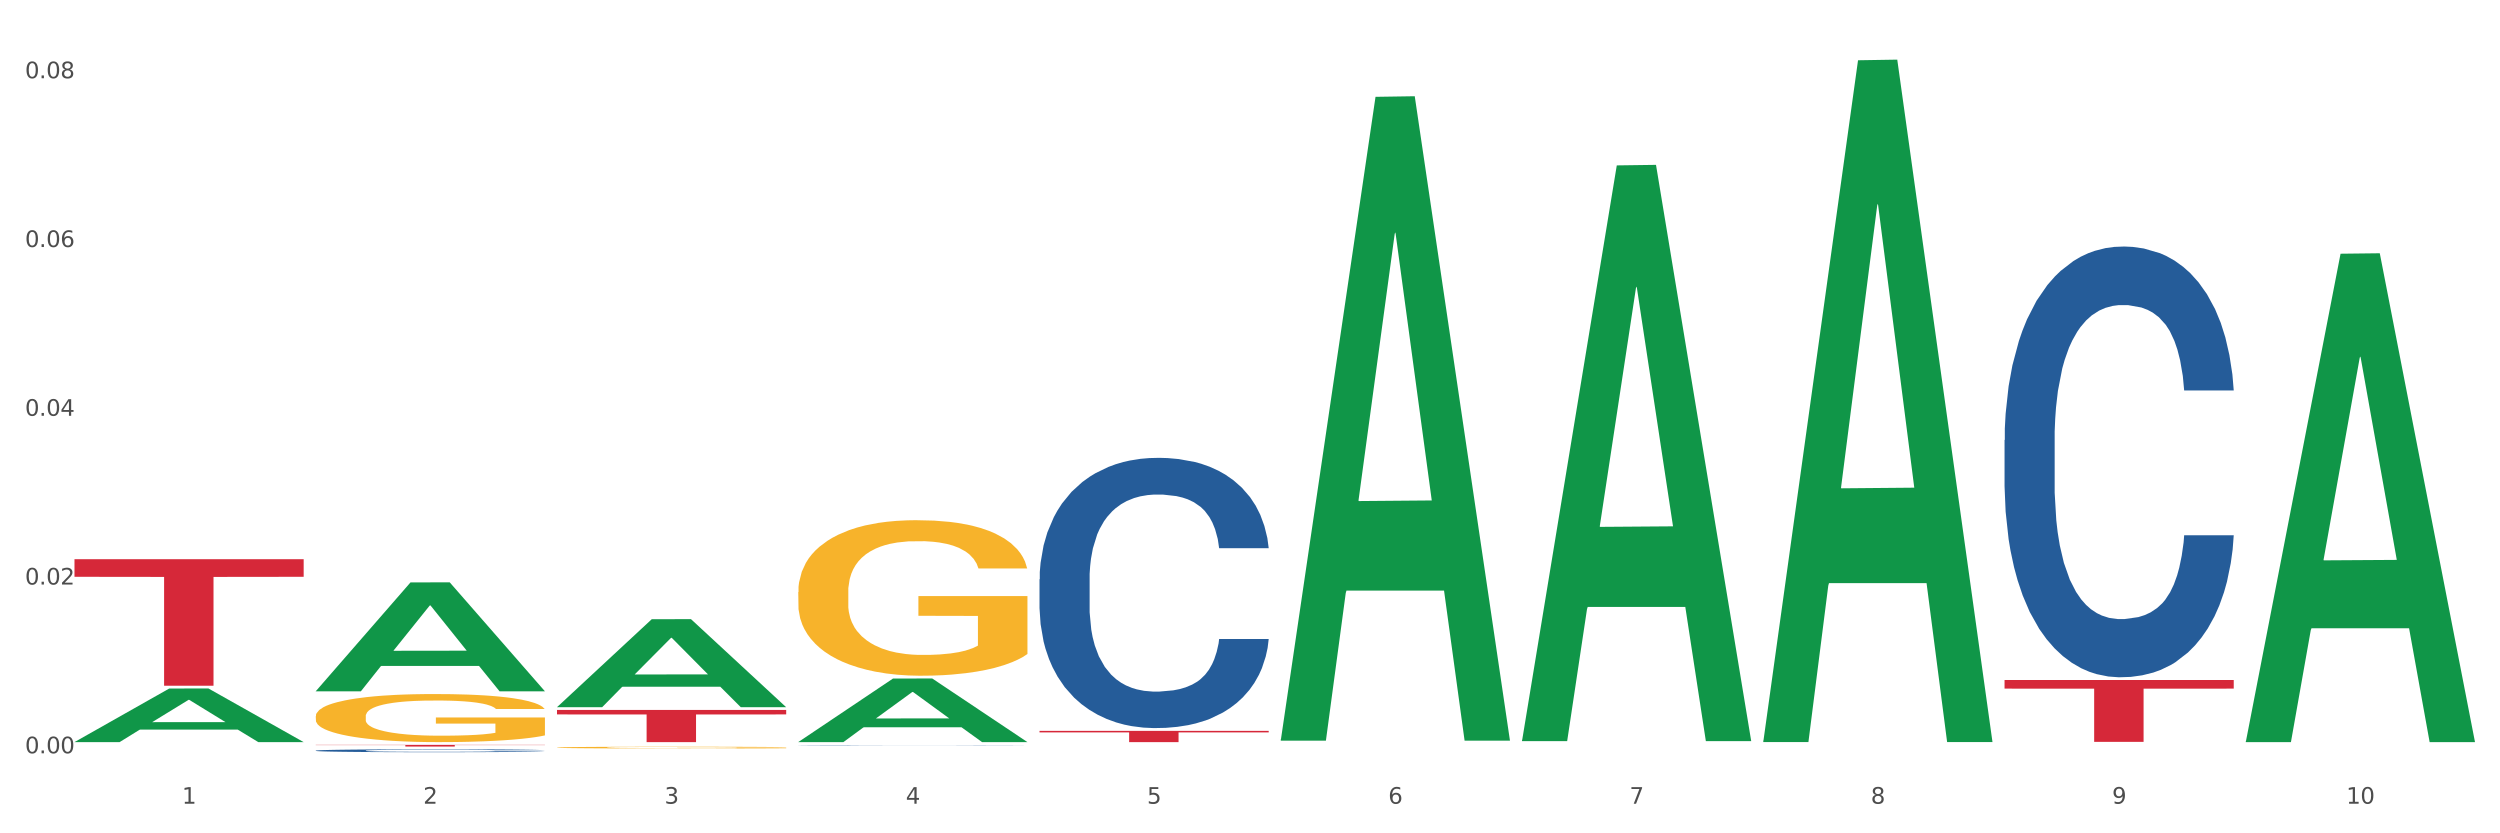<?xml version="1.0" encoding="utf-8" standalone="no"?>
<!DOCTYPE svg PUBLIC "-//W3C//DTD SVG 1.1//EN"
  "http://www.w3.org/Graphics/SVG/1.1/DTD/svg11.dtd">
<svg xmlns:xlink="http://www.w3.org/1999/xlink" width="1080pt" height="360pt" viewBox="0 0 1080 360" xmlns="http://www.w3.org/2000/svg" version="1.1">
 <rect x="0" y="0" width="1080" height="360" fill="#333333" stroke="none"/>
 <defs>
  <style type="text/css">*{stroke-linejoin: round; stroke-linecap: butt}</style>
 </defs>
 <g id="figure_1">
  <g id="patch_1">
   <path d="M 0 360 
L 1080 360 
L 1080 0 
L 0 0 
z
" style="fill: #ffffff; stroke: #ffffff; stroke-linejoin: miter"/>
  </g>
  <g id="axes_1">
   <g id="matplotlib.axis_1">
    <g id="xtick_1">
     <g id="text_1">
      <!-- 1 -->
      <g style="fill: #4d4d4d" transform="translate(78.627 347.204) scale(0.096 -0.096)">
       <defs>
        <path id="DejaVuSans-31" d="M 794 531 
L 1825 531 
L 1825 4091 
L 703 3866 
L 703 4441 
L 1819 4666 
L 2450 4666 
L 2450 531 
L 3481 531 
L 3481 0 
L 794 0 
L 794 531 
z
" transform="scale(0.016)"/>
       </defs>
       <use xlink:href="#DejaVuSans-31"/>
      </g>
     </g>
    </g>
    <g id="xtick_2">
     <g id="text_2">
      <!-- 2 -->
      <g style="fill: #4d4d4d" transform="translate(182.851 347.204) scale(0.096 -0.096)">
       <defs>
        <path id="DejaVuSans-32" d="M 1228 531 
L 3431 531 
L 3431 0 
L 469 0 
L 469 531 
Q 828 903 1448 1529 
Q 2069 2156 2228 2338 
Q 2531 2678 2651 2914 
Q 2772 3150 2772 3378 
Q 2772 3750 2511 3984 
Q 2250 4219 1831 4219 
Q 1534 4219 1204 4116 
Q 875 4013 500 3803 
L 500 4441 
Q 881 4594 1212 4672 
Q 1544 4750 1819 4750 
Q 2544 4750 2975 4387 
Q 3406 4025 3406 3419 
Q 3406 3131 3298 2873 
Q 3191 2616 2906 2266 
Q 2828 2175 2409 1742 
Q 1991 1309 1228 531 
z
" transform="scale(0.016)"/>
       </defs>
       <use xlink:href="#DejaVuSans-32"/>
      </g>
     </g>
    </g>
    <g id="xtick_3">
     <g id="text_3">
      <!-- 3 -->
      <g style="fill: #4d4d4d" transform="translate(287.074 347.204) scale(0.096 -0.096)">
       <defs>
        <path id="DejaVuSans-33" d="M 2597 2516 
Q 3050 2419 3304 2112 
Q 3559 1806 3559 1356 
Q 3559 666 3084 287 
Q 2609 -91 1734 -91 
Q 1441 -91 1130 -33 
Q 819 25 488 141 
L 488 750 
Q 750 597 1062 519 
Q 1375 441 1716 441 
Q 2309 441 2620 675 
Q 2931 909 2931 1356 
Q 2931 1769 2642 2001 
Q 2353 2234 1838 2234 
L 1294 2234 
L 1294 2753 
L 1863 2753 
Q 2328 2753 2575 2939 
Q 2822 3125 2822 3475 
Q 2822 3834 2567 4026 
Q 2313 4219 1838 4219 
Q 1578 4219 1281 4162 
Q 984 4106 628 3988 
L 628 4550 
Q 988 4650 1302 4700 
Q 1616 4750 1894 4750 
Q 2613 4750 3031 4423 
Q 3450 4097 3450 3541 
Q 3450 3153 3228 2886 
Q 3006 2619 2597 2516 
z
" transform="scale(0.016)"/>
       </defs>
       <use xlink:href="#DejaVuSans-33"/>
      </g>
     </g>
    </g>
    <g id="xtick_4">
     <g id="text_4">
      <!-- 4 -->
      <g style="fill: #4d4d4d" transform="translate(391.298 347.204) scale(0.096 -0.096)">
       <defs>
        <path id="DejaVuSans-34" d="M 2419 4116 
L 825 1625 
L 2419 1625 
L 2419 4116 
z
M 2253 4666 
L 3047 4666 
L 3047 1625 
L 3713 1625 
L 3713 1100 
L 3047 1100 
L 3047 0 
L 2419 0 
L 2419 1100 
L 313 1100 
L 313 1709 
L 2253 4666 
z
" transform="scale(0.016)"/>
       </defs>
       <use xlink:href="#DejaVuSans-34"/>
      </g>
     </g>
    </g>
    <g id="xtick_5">
     <g id="text_5">
      <!-- 5 -->
      <g style="fill: #4d4d4d" transform="translate(495.522 347.204) scale(0.096 -0.096)">
       <defs>
        <path id="DejaVuSans-35" d="M 691 4666 
L 3169 4666 
L 3169 4134 
L 1269 4134 
L 1269 2991 
Q 1406 3038 1543 3061 
Q 1681 3084 1819 3084 
Q 2600 3084 3056 2656 
Q 3513 2228 3513 1497 
Q 3513 744 3044 326 
Q 2575 -91 1722 -91 
Q 1428 -91 1123 -41 
Q 819 9 494 109 
L 494 744 
Q 775 591 1075 516 
Q 1375 441 1709 441 
Q 2250 441 2565 725 
Q 2881 1009 2881 1497 
Q 2881 1984 2565 2268 
Q 2250 2553 1709 2553 
Q 1456 2553 1204 2497 
Q 953 2441 691 2322 
L 691 4666 
z
" transform="scale(0.016)"/>
       </defs>
       <use xlink:href="#DejaVuSans-35"/>
      </g>
     </g>
    </g>
    <g id="xtick_6">
     <g id="text_6">
      <!-- 6 -->
      <g style="fill: #4d4d4d" transform="translate(599.745 347.204) scale(0.096 -0.096)">
       <defs>
        <path id="DejaVuSans-36" d="M 2113 2584 
Q 1688 2584 1439 2293 
Q 1191 2003 1191 1497 
Q 1191 994 1439 701 
Q 1688 409 2113 409 
Q 2538 409 2786 701 
Q 3034 994 3034 1497 
Q 3034 2003 2786 2293 
Q 2538 2584 2113 2584 
z
M 3366 4563 
L 3366 3988 
Q 3128 4100 2886 4159 
Q 2644 4219 2406 4219 
Q 1781 4219 1451 3797 
Q 1122 3375 1075 2522 
Q 1259 2794 1537 2939 
Q 1816 3084 2150 3084 
Q 2853 3084 3261 2657 
Q 3669 2231 3669 1497 
Q 3669 778 3244 343 
Q 2819 -91 2113 -91 
Q 1303 -91 875 529 
Q 447 1150 447 2328 
Q 447 3434 972 4092 
Q 1497 4750 2381 4750 
Q 2619 4750 2861 4703 
Q 3103 4656 3366 4563 
z
" transform="scale(0.016)"/>
       </defs>
       <use xlink:href="#DejaVuSans-36"/>
      </g>
     </g>
    </g>
    <g id="xtick_7">
     <g id="text_7">
      <!-- 7 -->
      <g style="fill: #4d4d4d" transform="translate(703.969 347.204) scale(0.096 -0.096)">
       <defs>
        <path id="DejaVuSans-37" d="M 525 4666 
L 3525 4666 
L 3525 4397 
L 1831 0 
L 1172 0 
L 2766 4134 
L 525 4134 
L 525 4666 
z
" transform="scale(0.016)"/>
       </defs>
       <use xlink:href="#DejaVuSans-37"/>
      </g>
     </g>
    </g>
    <g id="xtick_8">
     <g id="text_8">
      <!-- 8 -->
      <g style="fill: #4d4d4d" transform="translate(808.193 347.204) scale(0.096 -0.096)">
       <defs>
        <path id="DejaVuSans-38" d="M 2034 2216 
Q 1584 2216 1326 1975 
Q 1069 1734 1069 1313 
Q 1069 891 1326 650 
Q 1584 409 2034 409 
Q 2484 409 2743 651 
Q 3003 894 3003 1313 
Q 3003 1734 2745 1975 
Q 2488 2216 2034 2216 
z
M 1403 2484 
Q 997 2584 770 2862 
Q 544 3141 544 3541 
Q 544 4100 942 4425 
Q 1341 4750 2034 4750 
Q 2731 4750 3128 4425 
Q 3525 4100 3525 3541 
Q 3525 3141 3298 2862 
Q 3072 2584 2669 2484 
Q 3125 2378 3379 2068 
Q 3634 1759 3634 1313 
Q 3634 634 3220 271 
Q 2806 -91 2034 -91 
Q 1263 -91 848 271 
Q 434 634 434 1313 
Q 434 1759 690 2068 
Q 947 2378 1403 2484 
z
M 1172 3481 
Q 1172 3119 1398 2916 
Q 1625 2713 2034 2713 
Q 2441 2713 2670 2916 
Q 2900 3119 2900 3481 
Q 2900 3844 2670 4047 
Q 2441 4250 2034 4250 
Q 1625 4250 1398 4047 
Q 1172 3844 1172 3481 
z
" transform="scale(0.016)"/>
       </defs>
       <use xlink:href="#DejaVuSans-38"/>
      </g>
     </g>
    </g>
    <g id="xtick_9">
     <g id="text_9">
      <!-- 9 -->
      <g style="fill: #4d4d4d" transform="translate(912.416 347.204) scale(0.096 -0.096)">
       <defs>
        <path id="DejaVuSans-39" d="M 703 97 
L 703 672 
Q 941 559 1184 500 
Q 1428 441 1663 441 
Q 2288 441 2617 861 
Q 2947 1281 2994 2138 
Q 2813 1869 2534 1725 
Q 2256 1581 1919 1581 
Q 1219 1581 811 2004 
Q 403 2428 403 3163 
Q 403 3881 828 4315 
Q 1253 4750 1959 4750 
Q 2769 4750 3195 4129 
Q 3622 3509 3622 2328 
Q 3622 1225 3098 567 
Q 2575 -91 1691 -91 
Q 1453 -91 1209 -44 
Q 966 3 703 97 
z
M 1959 2075 
Q 2384 2075 2632 2365 
Q 2881 2656 2881 3163 
Q 2881 3666 2632 3958 
Q 2384 4250 1959 4250 
Q 1534 4250 1286 3958 
Q 1038 3666 1038 3163 
Q 1038 2656 1286 2365 
Q 1534 2075 1959 2075 
z
" transform="scale(0.016)"/>
       </defs>
       <use xlink:href="#DejaVuSans-39"/>
      </g>
     </g>
    </g>
    <g id="xtick_10">
     <g id="text_10">
      <!-- 10 -->
      <g style="fill: #4d4d4d" transform="translate(1013.586 347.204) scale(0.096 -0.096)">
       <defs>
        <path id="DejaVuSans-30" d="M 2034 4250 
Q 1547 4250 1301 3770 
Q 1056 3291 1056 2328 
Q 1056 1369 1301 889 
Q 1547 409 2034 409 
Q 2525 409 2770 889 
Q 3016 1369 3016 2328 
Q 3016 3291 2770 3770 
Q 2525 4250 2034 4250 
z
M 2034 4750 
Q 2819 4750 3233 4129 
Q 3647 3509 3647 2328 
Q 3647 1150 3233 529 
Q 2819 -91 2034 -91 
Q 1250 -91 836 529 
Q 422 1150 422 2328 
Q 422 3509 836 4129 
Q 1250 4750 2034 4750 
z
" transform="scale(0.016)"/>
       </defs>
       <use xlink:href="#DejaVuSans-31"/>
       <use xlink:href="#DejaVuSans-30" transform="translate(63.623 0)"/>
      </g>
     </g>
    </g>
    <g id="xtick_11"/>
    <g id="xtick_12"/>
    <g id="xtick_13"/>
    <g id="xtick_14"/>
    <g id="xtick_15"/>
    <g id="xtick_16"/>
    <g id="xtick_17"/>
    <g id="xtick_18"/>
    <g id="xtick_19"/>
   </g>
   <g id="matplotlib.axis_2">
    <g id="ytick_1">
     <g id="text_11">
      <!-- 0.00 -->
      <g style="fill: #4d4d4d" transform="translate(10.8 325.426) scale(0.096 -0.096)">
       <defs>
        <path id="DejaVuSans-2e" d="M 684 794 
L 1344 794 
L 1344 0 
L 684 0 
L 684 794 
z
" transform="scale(0.016)"/>
       </defs>
       <use xlink:href="#DejaVuSans-30"/>
       <use xlink:href="#DejaVuSans-2e" transform="translate(63.623 0)"/>
       <use xlink:href="#DejaVuSans-30" transform="translate(95.41 0)"/>
       <use xlink:href="#DejaVuSans-30" transform="translate(159.033 0)"/>
      </g>
     </g>
    </g>
    <g id="ytick_2">
     <g id="text_12">
      <!-- 0.02 -->
      <g style="fill: #4d4d4d" transform="translate(10.8 252.521) scale(0.096 -0.096)">
       <use xlink:href="#DejaVuSans-30"/>
       <use xlink:href="#DejaVuSans-2e" transform="translate(63.623 0)"/>
       <use xlink:href="#DejaVuSans-30" transform="translate(95.41 0)"/>
       <use xlink:href="#DejaVuSans-32" transform="translate(159.033 0)"/>
      </g>
     </g>
    </g>
    <g id="ytick_3">
     <g id="text_13">
      <!-- 0.04 -->
      <g style="fill: #4d4d4d" transform="translate(10.8 179.615) scale(0.096 -0.096)">
       <use xlink:href="#DejaVuSans-30"/>
       <use xlink:href="#DejaVuSans-2e" transform="translate(63.623 0)"/>
       <use xlink:href="#DejaVuSans-30" transform="translate(95.41 0)"/>
       <use xlink:href="#DejaVuSans-34" transform="translate(159.033 0)"/>
      </g>
     </g>
    </g>
    <g id="ytick_4">
     <g id="text_14">
      <!-- 0.06 -->
      <g style="fill: #4d4d4d" transform="translate(10.8 106.71) scale(0.096 -0.096)">
       <use xlink:href="#DejaVuSans-30"/>
       <use xlink:href="#DejaVuSans-2e" transform="translate(63.623 0)"/>
       <use xlink:href="#DejaVuSans-30" transform="translate(95.41 0)"/>
       <use xlink:href="#DejaVuSans-36" transform="translate(159.033 0)"/>
      </g>
     </g>
    </g>
    <g id="ytick_5">
     <g id="text_15">
      <!-- 0.08 -->
      <g style="fill: #4d4d4d" transform="translate(10.8 33.805) scale(0.096 -0.096)">
       <use xlink:href="#DejaVuSans-30"/>
       <use xlink:href="#DejaVuSans-2e" transform="translate(63.623 0)"/>
       <use xlink:href="#DejaVuSans-30" transform="translate(95.41 0)"/>
       <use xlink:href="#DejaVuSans-38" transform="translate(159.033 0)"/>
      </g>
     </g>
    </g>
    <g id="ytick_6"/>
    <g id="ytick_7"/>
    <g id="ytick_8"/>
    <g id="ytick_9"/>
   </g>
   <g id="PolyCollection_1">
    <path d="M 32.175 320.551 
L 32.277 320.53 
L 73.107 297.44 
L 90.051 297.419 
L 131.187 320.595 
L 111.589 320.595 
L 102.709 315.198 
L 60.552 315.198 
L 60.246 315.285 
L 51.671 320.595 
L 32.175 320.595 
L 32.175 320.551 
L 65.86 311.977 
L 97.401 311.955 
L 81.783 302.359 
L 81.579 302.315 
L 81.375 302.38 
L 65.758 311.955 
L 65.86 311.977 
L 32.175 320.551 
z
" clip-path="url(#p016af0e60f)" style="fill: #109648"/>
    <path d="M 865.964 190.109 
L 866.081 189.939 
L 866.081 185.18 
L 866.432 178.722 
L 867.719 166.826 
L 869.358 157.818 
L 872.167 147.282 
L 873.688 142.863 
L 875.678 137.934 
L 879.774 129.947 
L 884.456 123.149 
L 887.733 119.41 
L 890.19 117.03 
L 895.691 112.782 
L 898.851 110.912 
L 902.128 109.383 
L 904.937 108.363 
L 909.618 107.173 
L 913.364 106.663 
L 917.694 106.493 
L 921.322 106.663 
L 926.12 107.343 
L 933.143 109.383 
L 935.834 110.572 
L 939.463 112.612 
L 943.208 115.331 
L 946.251 118.05 
L 949.762 121.959 
L 953.39 127.057 
L 956.901 133.516 
L 959.359 139.464 
L 961.348 145.752 
L 963.104 153.4 
L 964.391 161.727 
L 964.976 168.695 
L 943.559 168.695 
L 942.974 162.407 
L 941.803 155.609 
L 940.633 151.02 
L 939.346 147.282 
L 937.356 143.033 
L 935.6 140.314 
L 932.674 137.085 
L 929.983 135.045 
L 927.759 133.855 
L 925.067 132.836 
L 919.332 131.816 
L 915.236 131.816 
L 912.661 132.156 
L 909.501 133.006 
L 906.81 134.195 
L 903.65 136.235 
L 901.192 138.444 
L 898.734 141.333 
L 897.33 143.373 
L 895.223 147.112 
L 893.819 150.171 
L 891.946 155.439 
L 890.893 159.178 
L 889.02 168.865 
L 888.201 176.003 
L 887.85 180.932 
L 887.616 186.37 
L 887.616 212.882 
L 888.318 224.779 
L 888.903 229.877 
L 889.839 235.656 
L 891.595 243.133 
L 894.17 250.441 
L 896.861 255.71 
L 899.085 258.939 
L 901.192 261.318 
L 903.298 263.187 
L 905.873 264.887 
L 907.98 265.907 
L 911.14 266.926 
L 914.885 267.436 
L 917.811 267.436 
L 923.78 266.586 
L 926.472 265.737 
L 929.046 264.547 
L 931.855 262.678 
L 934.079 260.638 
L 935.366 259.109 
L 937.473 255.88 
L 939.111 252.481 
L 940.516 248.572 
L 941.452 245.173 
L 942.505 240.074 
L 943.325 234.296 
L 943.559 231.237 
L 964.976 231.237 
L 964.508 237.355 
L 963.689 243.303 
L 962.05 251.291 
L 960.763 255.88 
L 958.773 261.488 
L 956.667 266.247 
L 953.741 271.515 
L 951.049 275.424 
L 948.24 278.823 
L 945.197 281.882 
L 939.697 286.131 
L 937.707 287.32 
L 933.494 289.36 
L 930.217 290.549 
L 925.418 291.739 
L 920.503 292.419 
L 915.353 292.589 
L 910.789 292.249 
L 905.756 291.229 
L 902.596 290.209 
L 899.085 288.68 
L 894.989 286.301 
L 891.127 283.411 
L 887.499 280.012 
L 884.105 276.104 
L 880.945 271.685 
L 876.848 264.377 
L 873.805 257.239 
L 871.582 250.611 
L 870.06 245.003 
L 868.539 237.865 
L 867.719 232.936 
L 866.432 221.04 
L 865.964 209.993 
L 865.964 190.109 
z
" clip-path="url(#p016af0e60f)" style="fill: #255c99"/>
    <path d="M 449.069 250.243 
L 449.187 250.137 
L 449.187 247.151 
L 449.538 243.099 
L 450.825 235.636 
L 452.464 229.984 
L 455.272 223.374 
L 456.794 220.601 
L 458.783 217.509 
L 462.88 212.498 
L 467.561 208.233 
L 470.838 205.887 
L 473.296 204.394 
L 478.797 201.729 
L 481.957 200.556 
L 485.234 199.596 
L 488.042 198.957 
L 492.724 198.21 
L 496.469 197.89 
L 500.799 197.784 
L 504.427 197.89 
L 509.226 198.317 
L 516.248 199.596 
L 518.94 200.343 
L 522.568 201.622 
L 526.313 203.328 
L 529.356 205.034 
L 532.867 207.487 
L 536.495 210.685 
L 540.006 214.737 
L 542.464 218.469 
L 544.454 222.414 
L 546.209 227.212 
L 547.497 232.437 
L 548.082 236.808 
L 526.664 236.808 
L 526.079 232.863 
L 524.909 228.598 
L 523.738 225.719 
L 522.451 223.374 
L 520.461 220.708 
L 518.706 219.002 
L 515.78 216.976 
L 513.088 215.697 
L 510.864 214.95 
L 508.173 214.311 
L 502.438 213.671 
L 498.342 213.671 
L 495.767 213.884 
L 492.607 214.417 
L 489.915 215.164 
L 486.755 216.443 
L 484.297 217.829 
L 481.84 219.642 
L 480.435 220.921 
L 478.328 223.267 
L 476.924 225.186 
L 475.051 228.492 
L 473.998 230.837 
L 472.126 236.915 
L 471.306 241.393 
L 470.955 244.485 
L 470.721 247.897 
L 470.721 264.531 
L 471.423 271.995 
L 472.009 275.194 
L 472.945 278.819 
L 474.7 283.51 
L 477.275 288.095 
L 479.967 291.401 
L 482.191 293.426 
L 484.297 294.919 
L 486.404 296.092 
L 488.979 297.158 
L 491.085 297.798 
L 494.245 298.438 
L 497.991 298.758 
L 500.916 298.758 
L 506.885 298.225 
L 509.577 297.691 
L 512.152 296.945 
L 514.961 295.772 
L 517.184 294.493 
L 518.472 293.533 
L 520.578 291.507 
L 522.217 289.375 
L 523.621 286.922 
L 524.558 284.79 
L 525.611 281.591 
L 526.43 277.966 
L 526.664 276.047 
L 548.082 276.047 
L 547.614 279.885 
L 546.795 283.617 
L 545.156 288.628 
L 543.869 291.507 
L 541.879 295.026 
L 539.772 298.011 
L 536.846 301.317 
L 534.155 303.769 
L 531.346 305.902 
L 528.303 307.821 
L 522.802 310.486 
L 520.813 311.233 
L 516.599 312.512 
L 513.322 313.259 
L 508.524 314.005 
L 503.608 314.432 
L 498.459 314.538 
L 493.894 314.325 
L 488.862 313.685 
L 485.702 313.045 
L 482.191 312.086 
L 478.094 310.593 
L 474.232 308.78 
L 470.604 306.648 
L 467.21 304.196 
L 464.05 301.423 
L 459.954 296.838 
L 456.911 292.36 
L 454.687 288.202 
L 453.166 284.683 
L 451.644 280.205 
L 450.825 277.113 
L 449.538 269.649 
L 449.069 262.718 
L 449.069 250.243 
z
" clip-path="url(#p016af0e60f)" style="fill: #255c99"/>
    <path d="M 344.846 321.897 
L 344.963 321.897 
L 344.963 321.893 
L 345.314 321.888 
L 346.601 321.878 
L 348.24 321.871 
L 351.049 321.862 
L 352.57 321.858 
L 354.56 321.854 
L 358.656 321.848 
L 363.338 321.842 
L 366.615 321.839 
L 369.072 321.837 
L 374.573 321.834 
L 377.733 321.832 
L 381.01 321.831 
L 383.819 321.83 
L 388.5 321.829 
L 392.245 321.829 
L 396.576 321.829 
L 400.204 321.829 
L 405.002 321.829 
L 412.025 321.831 
L 414.716 321.832 
L 418.344 321.834 
L 422.09 321.836 
L 425.133 321.838 
L 428.644 321.841 
L 432.272 321.846 
L 435.783 321.851 
L 438.241 321.856 
L 440.23 321.861 
L 441.986 321.867 
L 443.273 321.874 
L 443.858 321.879 
L 422.441 321.879 
L 421.856 321.874 
L 420.685 321.869 
L 419.515 321.865 
L 418.227 321.862 
L 416.238 321.859 
L 414.482 321.856 
L 411.556 321.854 
L 408.865 321.852 
L 406.641 321.851 
L 403.949 321.85 
L 398.214 321.849 
L 394.118 321.849 
L 391.543 321.85 
L 388.383 321.85 
L 385.691 321.851 
L 382.531 321.853 
L 380.074 321.855 
L 377.616 321.857 
L 376.211 321.859 
L 374.105 321.862 
L 372.7 321.864 
L 370.828 321.869 
L 369.775 321.872 
L 367.902 321.88 
L 367.083 321.885 
L 366.732 321.889 
L 366.498 321.894 
L 366.498 321.916 
L 367.2 321.925 
L 367.785 321.929 
L 368.721 321.934 
L 370.477 321.94 
L 373.052 321.946 
L 375.743 321.95 
L 377.967 321.953 
L 380.074 321.955 
L 382.18 321.957 
L 384.755 321.958 
L 386.862 321.959 
L 390.022 321.96 
L 393.767 321.96 
L 396.693 321.96 
L 402.662 321.959 
L 405.353 321.959 
L 407.928 321.958 
L 410.737 321.956 
L 412.961 321.955 
L 414.248 321.953 
L 416.355 321.951 
L 417.993 321.948 
L 419.398 321.945 
L 420.334 321.942 
L 421.387 321.938 
L 422.207 321.933 
L 422.441 321.931 
L 443.858 321.931 
L 443.39 321.936 
L 442.571 321.94 
L 440.932 321.947 
L 439.645 321.951 
L 437.655 321.955 
L 435.549 321.959 
L 432.623 321.963 
L 429.931 321.967 
L 427.122 321.969 
L 424.079 321.972 
L 418.579 321.975 
L 416.589 321.976 
L 412.376 321.978 
L 409.099 321.979 
L 404.3 321.98 
L 399.385 321.98 
L 394.235 321.981 
L 389.671 321.98 
L 384.638 321.979 
L 381.478 321.979 
L 377.967 321.977 
L 373.871 321.975 
L 370.009 321.973 
L 366.38 321.97 
L 362.986 321.967 
L 359.826 321.964 
L 355.73 321.958 
L 352.687 321.952 
L 350.464 321.946 
L 348.942 321.942 
L 347.421 321.936 
L 346.601 321.932 
L 345.314 321.922 
L 344.846 321.913 
L 344.846 321.897 
z
" clip-path="url(#p016af0e60f)" style="fill: #255c99"/>
    <path d="M 136.399 324.259 
L 136.516 324.258 
L 136.516 324.226 
L 136.867 324.183 
L 138.154 324.102 
L 139.793 324.042 
L 142.602 323.971 
L 144.123 323.941 
L 146.113 323.908 
L 150.209 323.854 
L 154.89 323.808 
L 158.167 323.783 
L 160.625 323.767 
L 166.126 323.738 
L 169.286 323.726 
L 172.563 323.715 
L 175.372 323.709 
L 180.053 323.701 
L 183.798 323.697 
L 188.129 323.696 
L 191.757 323.697 
L 196.555 323.702 
L 203.577 323.715 
L 206.269 323.723 
L 209.897 323.737 
L 213.642 323.756 
L 216.685 323.774 
L 220.196 323.8 
L 223.824 323.835 
L 227.336 323.878 
L 229.793 323.918 
L 231.783 323.96 
L 233.538 324.012 
L 234.826 324.068 
L 235.411 324.115 
L 213.993 324.115 
L 213.408 324.073 
L 212.238 324.027 
L 211.068 323.996 
L 209.78 323.971 
L 207.791 323.942 
L 206.035 323.924 
L 203.109 323.902 
L 200.417 323.888 
L 198.194 323.88 
L 195.502 323.873 
L 189.767 323.867 
L 185.671 323.867 
L 183.096 323.869 
L 179.936 323.875 
L 177.244 323.883 
L 174.084 323.896 
L 171.626 323.911 
L 169.169 323.931 
L 167.764 323.944 
L 165.658 323.97 
L 164.253 323.99 
L 162.381 324.026 
L 161.327 324.051 
L 159.455 324.116 
L 158.635 324.164 
L 158.284 324.197 
L 158.05 324.234 
L 158.05 324.413 
L 158.752 324.493 
L 159.338 324.527 
L 160.274 324.566 
L 162.029 324.616 
L 164.604 324.666 
L 167.296 324.701 
L 169.52 324.723 
L 171.626 324.739 
L 173.733 324.751 
L 176.308 324.763 
L 178.415 324.77 
L 181.575 324.777 
L 185.32 324.78 
L 188.246 324.78 
L 194.214 324.774 
L 196.906 324.769 
L 199.481 324.761 
L 202.29 324.748 
L 204.514 324.734 
L 205.801 324.724 
L 207.908 324.702 
L 209.546 324.679 
L 210.951 324.653 
L 211.887 324.63 
L 212.94 324.596 
L 213.759 324.557 
L 213.993 324.536 
L 235.411 324.536 
L 234.943 324.577 
L 234.124 324.618 
L 232.485 324.671 
L 231.198 324.702 
L 229.208 324.74 
L 227.102 324.772 
L 224.176 324.808 
L 221.484 324.834 
L 218.675 324.857 
L 215.632 324.877 
L 210.131 324.906 
L 208.142 324.914 
L 203.928 324.928 
L 200.651 324.936 
L 195.853 324.944 
L 190.937 324.948 
L 185.788 324.95 
L 181.223 324.947 
L 176.191 324.94 
L 173.031 324.933 
L 169.52 324.923 
L 165.424 324.907 
L 161.561 324.888 
L 157.933 324.865 
L 154.539 324.838 
L 151.379 324.809 
L 147.283 324.759 
L 144.24 324.711 
L 142.016 324.667 
L 140.495 324.629 
L 138.973 324.581 
L 138.154 324.548 
L 136.867 324.468 
L 136.399 324.393 
L 136.399 324.259 
z
" clip-path="url(#p016af0e60f)" style="fill: #255c99"/>
    <path d="M 136.399 309.424 
L 136.516 309.405 
L 136.516 308.722 
L 136.749 308.134 
L 137.918 306.712 
L 139.672 305.536 
L 140.958 304.91 
L 142.244 304.398 
L 143.763 303.886 
L 145.634 303.355 
L 149.024 302.577 
L 151.128 302.179 
L 153.699 301.762 
L 158.375 301.155 
L 161.765 300.813 
L 165.272 300.529 
L 171 300.187 
L 174.741 300.036 
L 178.716 299.922 
L 183.508 299.846 
L 187.132 299.827 
L 195.081 299.884 
L 201.861 300.055 
L 205.135 300.187 
L 209.343 300.415 
L 211.564 300.567 
L 215.188 300.87 
L 218.928 301.268 
L 221.5 301.61 
L 225.358 302.255 
L 228.28 302.9 
L 230.969 303.696 
L 232.372 304.246 
L 233.424 304.758 
L 234.359 305.346 
L 235.294 306.275 
L 214.253 306.275 
L 213.434 305.612 
L 212.148 304.986 
L 210.278 304.379 
L 208.641 304 
L 205.836 303.525 
L 203.264 303.222 
L 200.576 302.994 
L 197.302 302.805 
L 194.731 302.71 
L 191.107 302.634 
L 183.976 302.653 
L 179.183 302.805 
L 175.91 302.994 
L 173.806 303.165 
L 171.936 303.355 
L 169.831 303.62 
L 167.377 304.019 
L 165.623 304.379 
L 163.87 304.834 
L 162.467 305.289 
L 161.181 305.82 
L 160.129 306.389 
L 159.311 306.977 
L 158.609 307.698 
L 158.025 308.893 
L 158.025 311.491 
L 158.259 312.079 
L 158.843 312.857 
L 159.544 313.445 
L 160.713 314.146 
L 161.765 314.621 
L 163.753 315.303 
L 165.974 315.872 
L 167.727 316.233 
L 169.481 316.536 
L 172.52 316.953 
L 175.91 317.295 
L 178.833 317.503 
L 182.807 317.693 
L 185.496 317.769 
L 187.834 317.807 
L 193.562 317.807 
L 197.653 317.75 
L 202.212 317.617 
L 205.719 317.446 
L 208.641 317.238 
L 211.915 316.896 
L 214.019 316.574 
L 214.019 312.61 
L 188.301 312.591 
L 188.301 309.955 
L 235.411 309.955 
L 235.411 317.693 
L 233.424 318.091 
L 231.203 318.452 
L 228.865 318.774 
L 225.358 319.172 
L 221.15 319.552 
L 217.409 319.817 
L 213.434 320.045 
L 208.758 320.253 
L 202.68 320.443 
L 198.939 320.519 
L 194.263 320.576 
L 188.769 320.595 
L 183.976 320.557 
L 179.3 320.462 
L 174.39 320.291 
L 169.598 320.045 
L 165.974 319.798 
L 162.35 319.495 
L 158.492 319.096 
L 155.453 318.717 
L 153.115 318.376 
L 150.543 317.94 
L 147.738 317.371 
L 145.634 316.858 
L 143.763 316.327 
L 141.776 315.645 
L 140.373 315.057 
L 138.97 314.317 
L 138.152 313.767 
L 137.217 312.914 
L 136.516 311.719 
L 136.399 309.424 
z
" clip-path="url(#p016af0e60f)" style="fill: #f7b32b"/>
    <path d="M 240.622 322.941 
L 240.739 322.941 
L 240.739 322.915 
L 240.973 322.894 
L 242.142 322.841 
L 243.895 322.798 
L 245.181 322.775 
L 246.467 322.756 
L 247.987 322.737 
L 249.857 322.718 
L 253.247 322.689 
L 255.351 322.675 
L 257.923 322.659 
L 262.599 322.637 
L 265.989 322.624 
L 269.496 322.614 
L 275.224 322.601 
L 278.965 322.596 
L 282.939 322.592 
L 287.732 322.589 
L 291.356 322.588 
L 299.305 322.59 
L 306.085 322.596 
L 309.358 322.601 
L 313.566 322.61 
L 315.788 322.615 
L 319.411 322.627 
L 323.152 322.641 
L 325.724 322.654 
L 329.581 322.677 
L 332.504 322.701 
L 335.193 322.73 
L 336.595 322.751 
L 337.647 322.77 
L 338.583 322.791 
L 339.518 322.825 
L 318.476 322.825 
L 317.658 322.801 
L 316.372 322.778 
L 314.502 322.756 
L 312.865 322.742 
L 310.06 322.724 
L 307.488 322.713 
L 304.799 322.705 
L 301.526 322.698 
L 298.954 322.694 
L 295.33 322.691 
L 288.2 322.692 
L 283.407 322.698 
L 280.134 322.705 
L 278.03 322.711 
L 276.159 322.718 
L 274.055 322.728 
L 271.6 322.742 
L 269.847 322.756 
L 268.093 322.772 
L 266.69 322.789 
L 265.405 322.809 
L 264.352 322.83 
L 263.534 322.851 
L 262.833 322.878 
L 262.248 322.922 
L 262.248 323.017 
L 262.482 323.039 
L 263.067 323.068 
L 263.768 323.089 
L 264.937 323.115 
L 265.989 323.132 
L 267.976 323.158 
L 270.197 323.178 
L 271.951 323.192 
L 273.704 323.203 
L 276.744 323.218 
L 280.134 323.231 
L 283.056 323.238 
L 287.031 323.245 
L 289.719 323.248 
L 292.057 323.25 
L 297.785 323.25 
L 301.877 323.248 
L 306.436 323.243 
L 309.943 323.236 
L 312.865 323.229 
L 316.138 323.216 
L 318.242 323.204 
L 318.242 323.058 
L 292.525 323.058 
L 292.525 322.961 
L 339.635 322.961 
L 339.635 323.245 
L 337.647 323.26 
L 335.426 323.273 
L 333.088 323.285 
L 329.581 323.3 
L 325.373 323.314 
L 321.632 323.324 
L 317.658 323.332 
L 312.982 323.34 
L 306.903 323.347 
L 303.163 323.349 
L 298.487 323.352 
L 292.992 323.352 
L 288.2 323.351 
L 283.524 323.347 
L 278.614 323.341 
L 273.821 323.332 
L 270.197 323.323 
L 266.574 323.312 
L 262.716 323.297 
L 259.677 323.283 
L 257.339 323.271 
L 254.767 323.255 
L 251.961 323.234 
L 249.857 323.215 
L 247.987 323.195 
L 246 323.17 
L 244.597 323.148 
L 243.194 323.121 
L 242.376 323.101 
L 241.441 323.07 
L 240.739 323.026 
L 240.622 322.941 
z
" clip-path="url(#p016af0e60f)" style="fill: #f7b32b"/>
    <path d="M 344.846 255.773 
L 344.963 255.712 
L 344.963 253.503 
L 345.197 251.6 
L 346.366 246.998 
L 348.119 243.193 
L 349.405 241.168 
L 350.691 239.511 
L 352.21 237.854 
L 354.081 236.136 
L 357.471 233.62 
L 359.575 232.331 
L 362.147 230.981 
L 366.823 229.017 
L 370.213 227.913 
L 373.72 226.992 
L 379.448 225.888 
L 383.188 225.397 
L 387.163 225.029 
L 391.956 224.783 
L 395.579 224.722 
L 403.529 224.906 
L 410.309 225.458 
L 413.582 225.888 
L 417.79 226.624 
L 420.011 227.115 
L 423.635 228.097 
L 427.376 229.386 
L 429.947 230.49 
L 433.805 232.577 
L 436.728 234.663 
L 439.416 237.241 
L 440.819 239.02 
L 441.871 240.677 
L 442.806 242.579 
L 443.741 245.586 
L 422.7 245.586 
L 421.882 243.439 
L 420.596 241.413 
L 418.725 239.45 
L 417.089 238.222 
L 414.283 236.688 
L 411.711 235.706 
L 409.023 234.97 
L 405.75 234.356 
L 403.178 234.049 
L 399.554 233.804 
L 392.423 233.865 
L 387.63 234.356 
L 384.357 234.97 
L 382.253 235.522 
L 380.383 236.136 
L 378.279 236.995 
L 375.824 238.284 
L 374.07 239.45 
L 372.317 240.923 
L 370.914 242.395 
L 369.628 244.114 
L 368.576 245.955 
L 367.758 247.857 
L 367.056 250.189 
L 366.472 254.055 
L 366.472 262.462 
L 366.706 264.365 
L 367.29 266.881 
L 367.992 268.783 
L 369.161 271.054 
L 370.213 272.588 
L 372.2 274.797 
L 374.421 276.638 
L 376.174 277.804 
L 377.928 278.786 
L 380.967 280.136 
L 384.357 281.241 
L 387.28 281.916 
L 391.254 282.529 
L 393.943 282.775 
L 396.281 282.897 
L 402.009 282.897 
L 406.1 282.713 
L 410.659 282.284 
L 414.166 281.731 
L 417.089 281.056 
L 420.362 279.952 
L 422.466 278.909 
L 422.466 266.083 
L 396.748 266.022 
L 396.748 257.492 
L 443.858 257.492 
L 443.858 282.529 
L 441.871 283.818 
L 439.65 284.984 
L 437.312 286.027 
L 433.805 287.316 
L 429.597 288.543 
L 425.856 289.402 
L 421.882 290.139 
L 417.206 290.814 
L 411.127 291.427 
L 407.386 291.673 
L 402.71 291.857 
L 397.216 291.918 
L 392.423 291.796 
L 387.747 291.489 
L 382.838 290.936 
L 378.045 290.139 
L 374.421 289.341 
L 370.797 288.359 
L 366.94 287.07 
L 363.9 285.843 
L 361.562 284.738 
L 358.99 283.327 
L 356.185 281.486 
L 354.081 279.829 
L 352.21 278.111 
L 350.223 275.902 
L 348.82 273.999 
L 347.418 271.606 
L 346.599 269.826 
L 345.664 267.065 
L 344.963 263.199 
L 344.846 255.773 
z
" clip-path="url(#p016af0e60f)" style="fill: #f7b32b"/>
    <path d="M 32.175 241.583 
L 131.187 241.583 
L 131.187 249.178 
L 92.239 249.229 
L 92.239 296.235 
L 70.888 296.235 
L 70.888 249.229 
L 32.175 249.178 
L 32.175 241.634 
L 32.175 241.583 
z
" clip-path="url(#p016af0e60f)" style="fill: #d62839"/>
    <path d="M 136.399 321.779 
L 235.411 321.779 
L 235.411 321.881 
L 196.463 321.881 
L 196.463 322.512 
L 175.112 322.512 
L 175.112 321.881 
L 136.399 321.881 
L 136.399 321.78 
L 136.399 321.779 
z
" clip-path="url(#p016af0e60f)" style="fill: #d62839"/>
    <path d="M 449.069 315.722 
L 548.082 315.722 
L 548.082 316.399 
L 509.134 316.404 
L 509.134 320.595 
L 487.783 320.595 
L 487.783 316.404 
L 449.069 316.399 
L 449.069 315.727 
L 449.069 315.722 
z
" clip-path="url(#p016af0e60f)" style="fill: #d62839"/>
    <path d="M 865.964 293.773 
L 964.976 293.773 
L 964.976 297.487 
L 926.028 297.512 
L 926.028 320.498 
L 904.677 320.498 
L 904.677 297.512 
L 865.964 297.487 
L 865.964 293.798 
L 865.964 293.773 
z
" clip-path="url(#p016af0e60f)" style="fill: #d62839"/>
    <path d="M 240.622 306.704 
L 339.635 306.704 
L 339.635 308.634 
L 300.687 308.647 
L 300.687 320.595 
L 279.336 320.595 
L 279.336 308.647 
L 240.622 308.634 
L 240.622 306.717 
L 240.622 306.704 
z
" clip-path="url(#p016af0e60f)" style="fill: #d62839"/>
    <path d="M 970.188 320.198 
L 970.29 320 
L 1011.12 109.606 
L 1028.064 109.408 
L 1069.2 320.595 
L 1049.602 320.595 
L 1040.721 271.417 
L 998.564 271.417 
L 998.258 272.21 
L 989.684 320.595 
L 970.188 320.595 
L 970.188 320.198 
L 1003.872 242.069 
L 1035.413 241.871 
L 1019.796 154.421 
L 1019.592 154.025 
L 1019.388 154.62 
L 1003.77 241.871 
L 1003.872 242.069 
L 970.188 320.198 
z
" clip-path="url(#p016af0e60f)" style="fill: #109648"/>
    <path d="M 136.399 298.555 
L 136.501 298.51 
L 177.331 251.604 
L 194.275 251.56 
L 235.411 298.643 
L 215.813 298.643 
L 206.932 287.679 
L 164.775 287.679 
L 164.469 287.856 
L 155.895 298.643 
L 136.399 298.643 
L 136.399 298.555 
L 170.083 281.136 
L 201.624 281.092 
L 186.007 261.596 
L 185.803 261.507 
L 185.599 261.64 
L 169.981 281.092 
L 170.083 281.136 
L 136.399 298.555 
z
" clip-path="url(#p016af0e60f)" style="fill: #109648"/>
    <path d="M 240.622 305.449 
L 240.724 305.413 
L 281.554 267.501 
L 298.499 267.466 
L 339.635 305.52 
L 320.036 305.52 
L 311.156 296.659 
L 268.999 296.659 
L 268.693 296.801 
L 260.118 305.52 
L 240.622 305.52 
L 240.622 305.449 
L 274.307 291.37 
L 305.848 291.335 
L 290.231 275.577 
L 290.026 275.505 
L 289.822 275.613 
L 274.205 291.335 
L 274.307 291.37 
L 240.622 305.449 
z
" clip-path="url(#p016af0e60f)" style="fill: #109648"/>
    <path d="M 344.846 320.543 
L 344.948 320.517 
L 385.778 293.128 
L 402.722 293.102 
L 443.858 320.595 
L 424.26 320.595 
L 415.379 314.193 
L 373.223 314.193 
L 372.916 314.296 
L 364.342 320.595 
L 344.846 320.595 
L 344.846 320.543 
L 378.53 310.372 
L 410.072 310.346 
L 394.454 298.962 
L 394.25 298.911 
L 394.046 298.988 
L 378.428 310.346 
L 378.53 310.372 
L 344.846 320.543 
z
" clip-path="url(#p016af0e60f)" style="fill: #109648"/>
    <path d="M 553.293 319.451 
L 553.395 319.19 
L 594.225 41.831 
L 611.169 41.57 
L 652.306 319.974 
L 632.707 319.974 
L 623.827 255.144 
L 581.67 255.144 
L 581.364 256.189 
L 572.789 319.974 
L 553.293 319.974 
L 553.293 319.451 
L 586.978 216.455 
L 618.519 216.193 
L 602.901 100.911 
L 602.697 100.388 
L 602.493 101.172 
L 586.876 216.193 
L 586.978 216.455 
L 553.293 319.451 
z
" clip-path="url(#p016af0e60f)" style="fill: #109648"/>
    <path d="M 657.517 319.713 
L 657.619 319.479 
L 698.449 71.451 
L 715.393 71.217 
L 756.529 320.18 
L 736.931 320.18 
L 728.05 262.206 
L 685.893 262.206 
L 685.587 263.141 
L 677.013 320.18 
L 657.517 320.18 
L 657.517 319.713 
L 691.201 227.608 
L 722.742 227.374 
L 707.125 124.282 
L 706.921 123.815 
L 706.717 124.516 
L 691.099 227.374 
L 691.201 227.608 
L 657.517 319.713 
z
" clip-path="url(#p016af0e60f)" style="fill: #109648"/>
    <path d="M 761.74 320.018 
L 761.842 319.741 
L 802.672 26.036 
L 819.617 25.759 
L 860.753 320.571 
L 841.154 320.571 
L 832.274 251.92 
L 790.117 251.92 
L 789.811 253.028 
L 781.237 320.571 
L 761.74 320.571 
L 761.74 320.018 
L 795.425 210.951 
L 826.966 210.674 
L 811.349 88.597 
L 811.144 88.044 
L 810.94 88.874 
L 795.323 210.674 
L 795.425 210.951 
L 761.74 320.018 
z
" clip-path="url(#p016af0e60f)" style="fill: #109648"/>
   </g>
  </g>
 </g>
 <defs>
  <clipPath id="p016af0e60f">
   <rect x="32.175" y="10.8" width="1037.025" height="329.109"/>
  </clipPath>
 </defs>
</svg>
